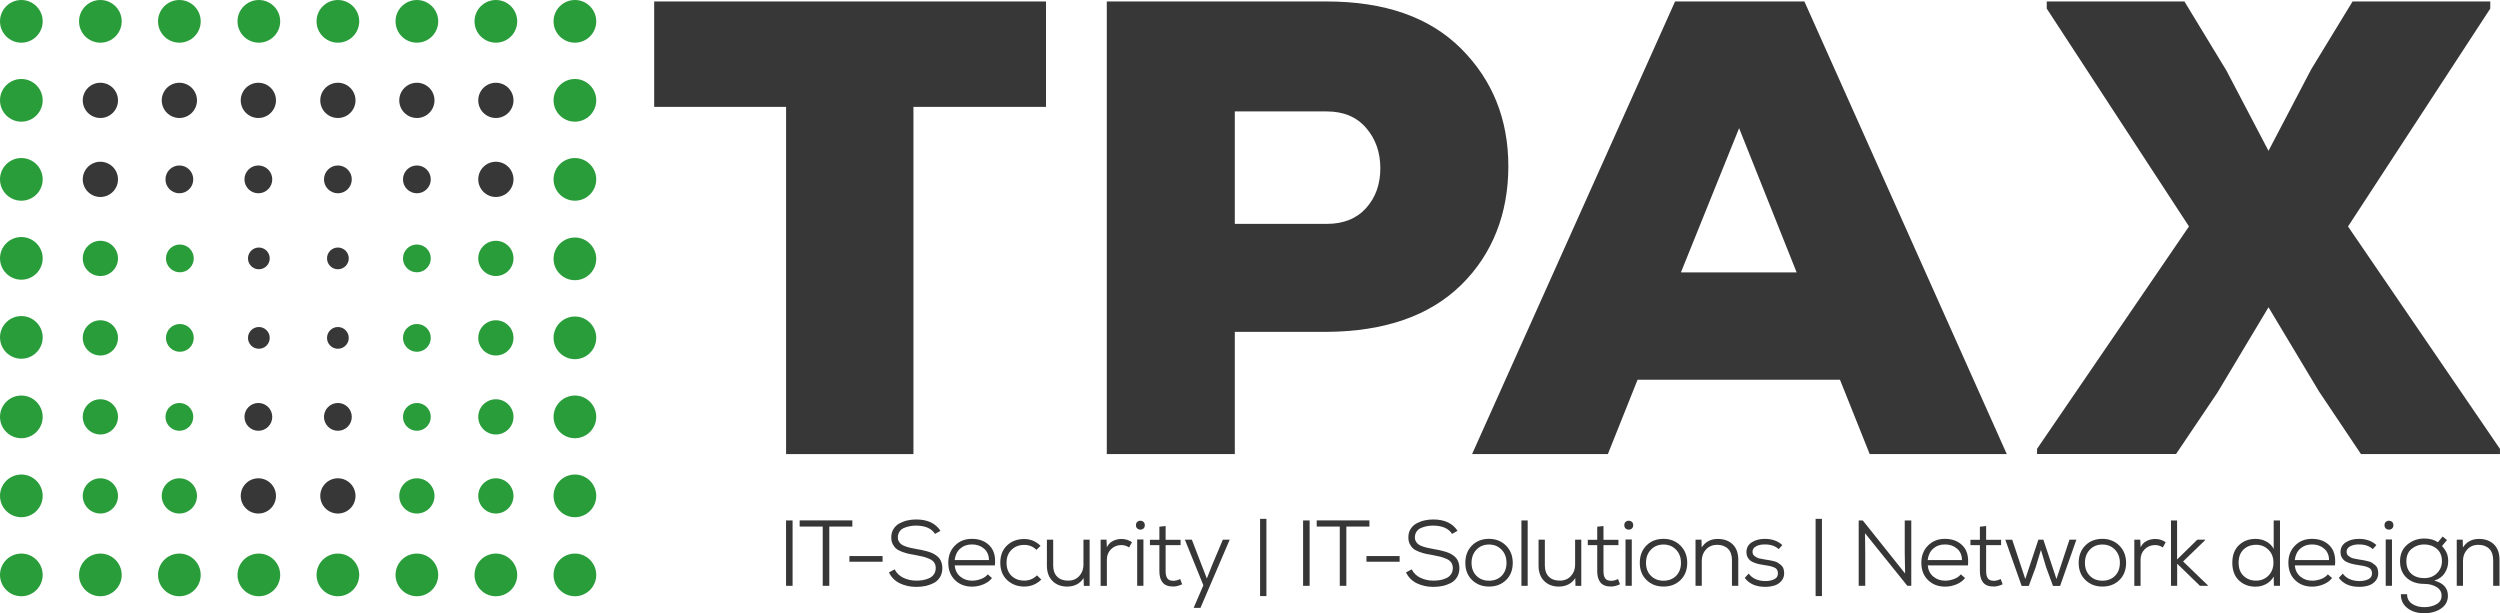 <?xml version="1.0" encoding="UTF-8"?>
<svg id="Layer_2" data-name="Layer 2" xmlns="http://www.w3.org/2000/svg" viewBox="0 0 611.45 150">
  <defs>
    <style>
      .cls-1 {
        fill: #2a9d3b;
      }

      .cls-1, .cls-2 {
        stroke-width: 0px;
      }

      .cls-2 {
        fill: #373738;
      }
    </style>
  </defs>
  <g id="Full_logo_type_copy" data-name="Full logo type copy">
    <g>
      <g>
        <path class="cls-2" d="M82.64,79.98c-1.46,0-2.66,1.19-2.66,2.66s1.19,2.66,2.66,2.66,2.66-1.19,2.66-2.66-1.19-2.66-2.66-2.66Z"/>
        <path class="cls-2" d="M63.31,79.98c-1.46,0-2.66,1.19-2.66,2.66s1.19,2.66,2.66,2.66,2.66-1.19,2.66-2.66-1.19-2.66-2.66-2.66Z"/>
        <path class="cls-2" d="M82.64,60.54c-1.46,0-2.66,1.19-2.66,2.66s1.19,2.66,2.66,2.66,2.66-1.19,2.66-2.66-1.19-2.66-2.66-2.66Z"/>
        <path class="cls-1" d="M101.96,59.8c-1.87,0-3.4,1.52-3.4,3.4s1.52,3.4,3.4,3.4,3.4-1.52,3.4-3.4-1.52-3.4-3.4-3.4Z"/>
        <path class="cls-2" d="M101.96,40.47c-1.87,0-3.4,1.52-3.4,3.4s1.52,3.4,3.4,3.4,3.4-1.52,3.4-3.4-1.52-3.4-3.4-3.4Z"/>
        <path class="cls-1" d="M101.96,79.24c-1.87,0-3.4,1.52-3.4,3.4s1.52,3.4,3.4,3.4,3.4-1.52,3.4-3.4-1.52-3.4-3.4-3.4Z"/>
        <path class="cls-1" d="M43.99,59.8c-1.87,0-3.4,1.52-3.4,3.4s1.52,3.4,3.4,3.4,3.4-1.52,3.4-3.4-1.52-3.4-3.4-3.4Z"/>
        <path class="cls-1" d="M43.99,79.24c-1.87,0-3.4,1.52-3.4,3.4s1.52,3.4,3.4,3.4,3.4-1.52,3.4-3.4-1.52-3.4-3.4-3.4Z"/>
        <path class="cls-2" d="M63.19,98.56c-1.87,0-3.4,1.52-3.4,3.4s1.52,3.4,3.4,3.4,3.4-1.52,3.4-3.4-1.52-3.4-3.4-3.4Z"/>
        <path class="cls-1" d="M43.87,98.56c-1.87,0-3.4,1.52-3.4,3.4s1.52,3.4,3.4,3.4,3.4-1.52,3.4-3.4-1.52-3.4-3.4-3.4Z"/>
        <path class="cls-2" d="M82.64,98.56c-1.87,0-3.4,1.52-3.4,3.4s1.52,3.4,3.4,3.4,3.4-1.52,3.4-3.4-1.52-3.4-3.4-3.4Z"/>
        <path class="cls-2" d="M63.19,40.47c-1.87,0-3.4,1.52-3.4,3.4s1.52,3.4,3.4,3.4,3.4-1.52,3.4-3.4-1.52-3.4-3.4-3.4Z"/>
        <path class="cls-2" d="M43.87,40.47c-1.87,0-3.4,1.52-3.4,3.4s1.52,3.4,3.4,3.4,3.4-1.52,3.4-3.4-1.52-3.4-3.4-3.4Z"/>
        <path class="cls-2" d="M82.64,40.47c-1.87,0-3.4,1.52-3.4,3.4s1.52,3.4,3.4,3.4,3.4-1.52,3.4-3.4-1.52-3.4-3.4-3.4Z"/>
        <path class="cls-1" d="M101.96,98.56c-1.87,0-3.4,1.52-3.4,3.4s1.52,3.4,3.4,3.4,3.4-1.52,3.4-3.4-1.52-3.4-3.4-3.4Z"/>
        <path class="cls-1" d="M121.28,58.89c-2.38,0-4.31,1.93-4.31,4.31s1.93,4.31,4.31,4.31,4.31-1.93,4.31-4.31-1.93-4.31-4.31-4.31Z"/>
        <path class="cls-1" d="M121.28,78.33c-2.38,0-4.31,1.93-4.31,4.31s1.93,4.31,4.31,4.31,4.31-1.93,4.31-4.31-1.93-4.31-4.31-4.31Z"/>
        <path class="cls-1" d="M140.61,77.41c-2.88,0-5.22,2.34-5.22,5.22s2.34,5.22,5.22,5.22,5.22-2.34,5.22-5.22-2.34-5.22-5.22-5.22Z"/>
        <path class="cls-1" d="M140.61,58.09c-2.88,0-5.22,2.34-5.22,5.22s2.34,5.22,5.22,5.22,5.22-2.34,5.22-5.22-2.34-5.22-5.22-5.22Z"/>
        <path class="cls-1" d="M140.61,38.65c-2.88,0-5.22,2.34-5.22,5.22s2.34,5.22,5.22,5.22,5.22-2.34,5.22-5.22-2.34-5.22-5.22-5.22Z"/>
        <path class="cls-1" d="M140.61,19.32c-2.88,0-5.22,2.34-5.22,5.22s2.34,5.22,5.22,5.22,5.22-2.34,5.22-5.22-2.34-5.22-5.22-5.22Z"/>
        <path class="cls-1" d="M140.61,0c-2.88,0-5.22,2.34-5.22,5.22s2.34,5.22,5.22,5.22,5.22-2.34,5.22-5.22-2.34-5.22-5.22-5.22Z"/>
        <path class="cls-1" d="M140.61,96.74c-2.88,0-5.22,2.34-5.22,5.22s2.34,5.22,5.22,5.22,5.22-2.34,5.22-5.22-2.34-5.22-5.22-5.22Z"/>
        <path class="cls-1" d="M140.61,116.06c-2.88,0-5.22,2.34-5.22,5.22s2.34,5.22,5.22,5.22,5.22-2.34,5.22-5.22-2.34-5.22-5.22-5.22Z"/>
        <circle class="cls-1" cx="82.64" cy="140.61" r="5.22"/>
        <path class="cls-1" d="M63.31,135.39c-2.88,0-5.22,2.34-5.22,5.22s2.34,5.22,5.22,5.22,5.22-2.34,5.22-5.22-2.34-5.22-5.22-5.22Z"/>
        <path class="cls-1" d="M43.87,135.39c-2.88,0-5.22,2.34-5.22,5.22s2.34,5.22,5.22,5.22,5.22-2.34,5.22-5.22-2.34-5.22-5.22-5.22Z"/>
        <path class="cls-1" d="M24.55,135.39c-2.88,0-5.22,2.34-5.22,5.22s2.34,5.22,5.22,5.22,5.22-2.34,5.22-5.22-2.34-5.22-5.22-5.22Z"/>
        <path class="cls-1" d="M101.96,135.39c-2.88,0-5.22,2.34-5.22,5.22s2.34,5.22,5.22,5.22,5.22-2.34,5.22-5.22-2.34-5.22-5.22-5.22Z"/>
        <path class="cls-1" d="M121.28,135.39c-2.88,0-5.22,2.34-5.22,5.22s2.34,5.22,5.22,5.22,5.22-2.34,5.22-5.22-2.34-5.22-5.22-5.22Z"/>
        <path class="cls-1" d="M5.22,57.97c-2.88,0-5.22,2.34-5.22,5.22s2.34,5.22,5.22,5.22,5.22-2.34,5.22-5.22-2.34-5.22-5.22-5.22Z"/>
        <path class="cls-1" d="M5.22,77.3c-2.88,0-5.22,2.34-5.22,5.22s2.34,5.22,5.22,5.22,5.22-2.34,5.22-5.22-2.34-5.22-5.22-5.22Z"/>
        <path class="cls-1" d="M5.22,96.74c-2.88,0-5.22,2.34-5.22,5.22s2.34,5.22,5.22,5.22,5.22-2.34,5.22-5.22-2.34-5.22-5.22-5.22Z"/>
        <path class="cls-1" d="M5.22,116.06c-2.88,0-5.22,2.34-5.22,5.22s2.34,5.22,5.22,5.22,5.22-2.34,5.22-5.22-2.34-5.22-5.22-5.22Z"/>
        <path class="cls-1" d="M5.22,135.39c-2.88,0-5.22,2.34-5.22,5.22s2.34,5.22,5.22,5.22,5.22-2.34,5.22-5.22-2.34-5.22-5.22-5.22Z"/>
        <path class="cls-1" d="M82.64,0c-2.88,0-5.22,2.34-5.22,5.22s2.34,5.22,5.22,5.22,5.22-2.34,5.22-5.22-2.34-5.22-5.22-5.22Z"/>
        <path class="cls-1" d="M63.31,0c-2.88,0-5.22,2.34-5.22,5.22s2.34,5.22,5.22,5.22,5.22-2.34,5.22-5.22-2.34-5.22-5.22-5.22Z"/>
        <path class="cls-1" d="M43.87,0c-2.88,0-5.22,2.34-5.22,5.22s2.34,5.22,5.22,5.22,5.22-2.34,5.22-5.22-2.34-5.22-5.22-5.22Z"/>
        <path class="cls-1" d="M24.55,0c-2.88,0-5.22,2.34-5.22,5.22s2.34,5.22,5.22,5.22,5.22-2.34,5.22-5.22S27.43,0,24.55,0Z"/>
        <path class="cls-1" d="M101.96,0c-2.88,0-5.22,2.34-5.22,5.22s2.34,5.22,5.22,5.22,5.22-2.34,5.22-5.22-2.34-5.22-5.22-5.22Z"/>
        <path class="cls-1" d="M121.28,0c-2.88,0-5.22,2.34-5.22,5.22s2.34,5.22,5.22,5.22,5.22-2.34,5.22-5.22-2.34-5.22-5.22-5.22Z"/>
        <path class="cls-1" d="M5.22,0C2.34,0,0,2.34,0,5.22s2.34,5.22,5.22,5.22,5.22-2.34,5.22-5.22S8.1,0,5.22,0Z"/>
        <path class="cls-1" d="M5.22,38.65c-2.88,0-5.22,2.34-5.22,5.22s2.34,5.22,5.22,5.22,5.22-2.34,5.22-5.22-2.34-5.22-5.22-5.22Z"/>
        <path class="cls-1" d="M5.22,19.32c-2.88,0-5.22,2.34-5.22,5.22s2.34,5.22,5.22,5.22,5.22-2.34,5.22-5.22-2.34-5.22-5.22-5.22Z"/>
        <path class="cls-1" d="M140.61,135.39c-2.88,0-5.22,2.34-5.22,5.22s2.34,5.22,5.22,5.22,5.22-2.34,5.22-5.22-2.34-5.22-5.22-5.22Z"/>
        <path class="cls-1" d="M121.28,97.65c-2.38,0-4.31,1.93-4.31,4.31s1.93,4.31,4.31,4.31,4.31-1.93,4.31-4.31-1.93-4.31-4.31-4.31Z"/>
        <path class="cls-1" d="M121.28,116.98c-2.38,0-4.31,1.93-4.31,4.31s1.93,4.31,4.31,4.31,4.31-1.93,4.31-4.31-1.93-4.31-4.31-4.31Z"/>
        <path class="cls-2" d="M121.28,39.56c-2.38,0-4.31,1.93-4.31,4.31s1.93,4.31,4.31,4.31,4.31-1.93,4.31-4.31-1.93-4.31-4.31-4.31Z"/>
        <path class="cls-2" d="M63.19,116.98c-2.38,0-4.31,1.93-4.31,4.31s1.93,4.31,4.31,4.31,4.31-1.93,4.31-4.31-1.93-4.31-4.31-4.31Z"/>
        <path class="cls-2" d="M82.64,116.98c-2.38,0-4.31,1.93-4.31,4.31s1.93,4.31,4.31,4.31,4.31-1.93,4.31-4.31-1.93-4.31-4.31-4.31Z"/>
        <path class="cls-1" d="M101.96,116.98c-2.38,0-4.31,1.93-4.31,4.31s1.93,4.31,4.31,4.31,4.31-1.93,4.31-4.31-1.93-4.31-4.31-4.31Z"/>
        <path class="cls-1" d="M43.87,116.98c-2.38,0-4.31,1.93-4.31,4.31s1.93,4.31,4.31,4.31,4.31-1.93,4.31-4.31-1.93-4.31-4.31-4.31Z"/>
        <path class="cls-2" d="M82.64,20.24c-2.38,0-4.31,1.93-4.31,4.31s1.93,4.31,4.31,4.31,4.31-1.93,4.31-4.31-1.93-4.31-4.31-4.31Z"/>
        <path class="cls-2" d="M63.19,20.24c-2.38,0-4.31,1.93-4.31,4.31s1.93,4.31,4.31,4.31,4.31-1.93,4.31-4.31-1.93-4.31-4.31-4.31Z"/>
        <path class="cls-2" d="M43.87,20.24c-2.38,0-4.31,1.93-4.31,4.31s1.93,4.31,4.31,4.31,4.31-1.93,4.31-4.31-1.93-4.31-4.31-4.31Z"/>
        <path class="cls-2" d="M101.96,20.24c-2.38,0-4.31,1.93-4.31,4.31s1.93,4.31,4.31,4.31,4.31-1.93,4.31-4.31-1.93-4.31-4.31-4.31Z"/>
        <path class="cls-1" d="M24.55,78.33c-2.38,0-4.31,1.93-4.31,4.31s1.93,4.31,4.31,4.31,4.31-1.93,4.31-4.31-1.93-4.31-4.31-4.31Z"/>
        <path class="cls-1" d="M24.55,58.89c-2.38,0-4.31,1.93-4.31,4.31s1.93,4.31,4.31,4.31,4.31-1.93,4.31-4.31-1.93-4.31-4.31-4.31Z"/>
        <path class="cls-2" d="M24.55,39.56c-2.38,0-4.31,1.93-4.31,4.31s1.93,4.31,4.31,4.31,4.31-1.93,4.31-4.31-1.93-4.31-4.31-4.31Z"/>
        <path class="cls-2" d="M24.55,20.24c-2.38,0-4.31,1.93-4.31,4.31s1.93,4.31,4.31,4.31,4.31-1.93,4.31-4.31-1.93-4.31-4.31-4.31Z"/>
        <path class="cls-1" d="M24.55,97.65c-2.38,0-4.31,1.93-4.31,4.31s1.93,4.31,4.31,4.31,4.31-1.93,4.31-4.31-1.93-4.31-4.31-4.31Z"/>
        <path class="cls-1" d="M24.55,116.98c-2.38,0-4.31,1.93-4.31,4.31s1.93,4.31,4.31,4.31,4.31-1.93,4.31-4.31-1.93-4.31-4.31-4.31Z"/>
        <path class="cls-2" d="M121.28,20.24c-2.38,0-4.31,1.93-4.31,4.31s1.93,4.31,4.31,4.31,4.31-1.93,4.31-4.31-1.93-4.31-4.31-4.31Z"/>
        <path class="cls-2" d="M63.31,60.54c-1.46,0-2.66,1.19-2.66,2.66s1.19,2.66,2.66,2.66,2.66-1.19,2.66-2.66-1.19-2.66-2.66-2.66Z"/>
      </g>
      <g>
        <path class="cls-2" d="M192.26,111.06V26.14h-32.26V.36h95.83v25.78h-32.42v84.92h-31.15Z"/>
        <path class="cls-2" d="M324.47,81.17h-22.46v29.89h-31.31V.36h53.77c14.23,0,25.2,3.85,32.89,11.54,7.7,7.7,11.55,17.29,11.55,28.78s-3.85,21.48-11.55,29.02c-7.7,7.54-18.66,11.36-32.89,11.47ZM302.01,27.24v27.52h22.46c4.11,0,7.33-1.29,9.65-3.87,2.32-2.58,3.48-5.82,3.48-9.73s-1.16-7.2-3.48-9.88c-2.32-2.69-5.53-4.03-9.65-4.03h-22.46Z"/>
        <path class="cls-2" d="M457.29,111.06l-7.27-18.19h-49.5l-7.27,18.19h-33.21L409.69.36h31.63l49.5,110.7h-33.53ZM439.42,66.62l-14.07-35.27-14.23,35.27h28.31Z"/>
        <path class="cls-2" d="M544.55,17.28l10.28,19.61,10.44-19.93,10.12-16.6h33.68v1.74l-34.79,53.29,37.16,54.4v1.26h-34l-10.28-15.34-12.33-20.56-12.49,20.87-10.12,15.02h-34v-1.26l37.16-54.4L500.59,2.1V.36h33.68l10.28,16.92Z"/>
      </g>
      <g>
        <path class="cls-2" d="M193.85,143.28h-1.6v-15.99h1.6v15.99Z"/>
        <path class="cls-2" d="M201.22,143.28v-14.49h-5.64v-1.51h12.89v1.51h-5.64v14.49h-1.6Z"/>
        <path class="cls-2" d="M207.75,137.39v-1.39h8.11v1.39h-8.11Z"/>
        <path class="cls-2" d="M230.03,129.83l-1.35.75c-.82-1.32-2.35-2-4.59-2.03-.55,0-1.07.04-1.55.14-.49.09-.96.24-1.43.43s-.83.5-1.11.9c-.27.4-.41.89-.41,1.45,0,.37.08.69.25.97.17.28.37.51.62.7.24.18.58.35,1.02.5.43.15.84.27,1.22.35.38.08.86.18,1.44.29.55.09,1,.18,1.36.25.36.08.78.18,1.27.32.49.14.89.28,1.21.42s.65.33.99.57c.34.24.62.5.82.78.21.28.37.62.5,1.02.13.4.19.83.19,1.3,0,.85-.19,1.6-.58,2.23-.39.63-.91,1.11-1.55,1.44-.65.33-1.32.56-2.02.71-.7.14-1.45.22-2.24.22-1.46,0-2.8-.29-4-.87-1.2-.58-2.1-1.47-2.67-2.67l1.39-.75c.5.96,1.24,1.66,2.2,2.1s1.99.66,3.07.66c.56,0,1.1-.04,1.6-.12.5-.08,1.01-.23,1.51-.45.5-.21.91-.53,1.21-.96.3-.43.46-.94.46-1.55,0-.52-.13-.96-.38-1.34-.25-.37-.64-.67-1.16-.9-.53-.23-1.02-.4-1.5-.53-.47-.12-1.09-.25-1.85-.39-.73-.12-1.33-.24-1.8-.34-.47-.11-1-.27-1.59-.49-.59-.22-1.05-.47-1.38-.75-.34-.28-.62-.66-.86-1.12s-.35-.99-.35-1.59c-.02-.79.16-1.49.54-2.09.37-.6.87-1.07,1.48-1.39s1.26-.57,1.94-.72,1.38-.23,2.11-.23c2.77,0,4.76.93,5.96,2.79Z"/>
        <path class="cls-2" d="M243.32,138.28h-9.82c.11,1.16.56,2.07,1.36,2.74.8.67,1.77,1,2.91,1,.72,0,1.44-.14,2.16-.41.72-.27,1.28-.66,1.66-1.14l1.03.91c-.53.67-1.24,1.19-2.13,1.55s-1.79.55-2.72.55c-1.71,0-3.11-.53-4.2-1.6-1.1-1.07-1.64-2.49-1.64-4.27,0-1.69.54-3.08,1.63-4.18,1.09-1.1,2.47-1.64,4.15-1.64,1.8,0,3.24.55,4.32,1.66,1.08,1.1,1.52,2.71,1.3,4.83ZM233.49,136.98h8.39c-.02-1.19-.42-2.12-1.21-2.8-.79-.68-1.77-1.02-2.95-1.02s-2.09.34-2.86,1c-.76.67-1.22,1.61-1.37,2.81Z"/>
        <path class="cls-2" d="M253.63,140.72l1.05,1.03c-1.16,1.14-2.55,1.71-4.18,1.71s-3.05-.53-4.17-1.58c-1.12-1.05-1.68-2.47-1.68-4.25s.55-3.19,1.66-4.24c1.1-1.04,2.5-1.56,4.19-1.56,1.54,0,2.87.56,4,1.67l-1.01.98c-.82-.81-1.81-1.21-2.97-1.21-1.25,0-2.29.39-3.11,1.18s-1.23,1.85-1.23,3.19.41,2.44,1.23,3.21c.82.77,1.85,1.15,3.08,1.15s2.28-.43,3.13-1.28Z"/>
        <path class="cls-2" d="M256.06,132h1.53v6.33c0,1.17.33,2.08.99,2.73s1.56.96,2.71.95c1.08,0,1.97-.37,2.66-1.11.69-.74,1.04-1.66,1.04-2.75v-6.15h1.51v11.29h-1.42l-.05-1.9c-.88,1.36-2.22,2.05-4,2.08-1.49,0-2.7-.46-3.61-1.37-.91-.91-1.37-2.16-1.37-3.75v-6.35Z"/>
        <path class="cls-2" d="M269.19,132h1.44l.09,1.85c.33-.7.83-1.22,1.48-1.54.65-.33,1.36-.49,2.1-.49.94,0,1.8.27,2.56.8l-.71,1.28c-.58-.4-1.23-.59-1.94-.59-.99.02-1.82.36-2.49,1.03-.67.67-1,1.52-1,2.54v6.42h-1.53v-11.29Z"/>
        <path class="cls-2" d="M278.38,129.41c-.37-.18-.55-.5-.55-.96s.18-.78.54-.96c.36-.18.72-.18,1.08,0,.37.18.55.5.55.96s-.18.78-.54.96-.72.18-1.08,0ZM279.66,131.95h-1.53v11.33h1.53v-11.33Z"/>
        <path class="cls-2" d="M283.56,128.82l1.53-.16v3.36h3.66v1.3h-3.66v6.38c0,.78.14,1.36.42,1.76.28.4.78.59,1.5.59.47,0,1.02-.14,1.64-.43l.48,1.28c-.78.37-1.5.55-2.17.55-1.17.01-2.03-.3-2.58-.95-.55-.65-.82-1.58-.82-2.8v-6.38h-2.31v-1.3h2.31v-3.2Z"/>
        <path class="cls-2" d="M299.07,132h1.69l-7.15,16.68h-1.67l2.38-5.53-4.52-11.15h1.71l2.4,6.24,1.26,3.25,1.28-3.25,2.63-6.24Z"/>
        <path class="cls-2" d="M309.74,126.9v18.89h-1.55v-18.89h1.55Z"/>
        <path class="cls-2" d="M320.31,143.28h-1.6v-15.99h1.6v15.99Z"/>
        <path class="cls-2" d="M327.68,143.28v-14.49h-5.64v-1.51h12.89v1.51h-5.64v14.49h-1.6Z"/>
        <path class="cls-2" d="M334.21,137.39v-1.39h8.11v1.39h-8.11Z"/>
        <path class="cls-2" d="M356.49,129.83l-1.35.75c-.82-1.32-2.35-2-4.59-2.03-.55,0-1.07.04-1.55.14-.49.09-.96.24-1.43.43s-.83.5-1.11.9c-.27.4-.41.89-.41,1.45,0,.37.08.69.25.97.17.28.37.51.62.7s.58.35,1.02.5c.43.15.84.27,1.22.35.38.08.86.18,1.44.29.55.09,1,.18,1.36.25.36.08.78.18,1.27.32s.89.28,1.21.42.65.33.99.57c.34.24.62.5.82.78s.37.62.5,1.02c.13.4.19.83.19,1.3,0,.85-.19,1.6-.58,2.23-.39.63-.91,1.11-1.55,1.44-.65.33-1.32.56-2.02.71-.7.14-1.45.22-2.24.22-1.46,0-2.8-.29-4-.87s-2.09-1.47-2.67-2.67l1.39-.75c.5.96,1.24,1.66,2.21,2.1.97.44,1.99.66,3.07.66.56,0,1.1-.04,1.6-.12.5-.08,1.01-.23,1.51-.45.5-.21.91-.53,1.21-.96.3-.43.46-.94.46-1.55,0-.52-.13-.96-.38-1.34-.25-.37-.64-.67-1.16-.9-.53-.23-1.02-.4-1.5-.53-.47-.12-1.09-.25-1.85-.39-.73-.12-1.33-.24-1.8-.34s-1-.27-1.59-.49c-.59-.22-1.05-.47-1.38-.75-.34-.28-.62-.66-.86-1.12s-.35-.99-.35-1.59c-.02-.79.16-1.49.54-2.09.37-.6.87-1.07,1.48-1.39s1.26-.57,1.94-.72,1.38-.23,2.11-.23c2.77,0,4.76.93,5.96,2.79Z"/>
        <path class="cls-2" d="M364.18,131.79c1.66,0,3.04.55,4.15,1.64,1.1,1.1,1.66,2.51,1.66,4.23s-.54,3.14-1.63,4.2c-1.09,1.07-2.48,1.6-4.17,1.6s-3.06-.54-4.16-1.61c-1.1-1.07-1.64-2.47-1.64-4.19s.54-3.15,1.62-4.24c1.08-1.09,2.48-1.63,4.18-1.63ZM367.25,134.44c-.8-.84-1.82-1.26-3.07-1.26s-2.27.42-3.07,1.26c-.8.84-1.2,1.91-1.2,3.22s.4,2.37,1.2,3.17c.8.8,1.82,1.2,3.07,1.2s2.31-.4,3.1-1.2c.78-.8,1.18-1.85,1.18-3.17s-.4-2.38-1.2-3.22Z"/>
        <path class="cls-2" d="M372.11,127.29h1.53v15.99h-1.53v-15.99Z"/>
        <path class="cls-2" d="M376.31,132h1.53v6.33c0,1.17.33,2.08.99,2.73s1.56.96,2.71.95c1.08,0,1.97-.37,2.66-1.11.69-.74,1.04-1.66,1.04-2.75v-6.15h1.51v11.29h-1.42l-.05-1.9c-.88,1.36-2.22,2.05-4,2.08-1.49,0-2.7-.46-3.61-1.37s-1.37-2.16-1.37-3.75v-6.35Z"/>
        <path class="cls-2" d="M390.65,128.82l1.53-.16v3.36h3.66v1.3h-3.66v6.38c0,.78.14,1.36.42,1.76.28.4.78.59,1.5.59.47,0,1.02-.14,1.64-.43l.48,1.28c-.78.37-1.5.55-2.17.55-1.17.01-2.03-.3-2.58-.95-.55-.65-.82-1.58-.82-2.8v-6.38h-2.31v-1.3h2.31v-3.2Z"/>
        <path class="cls-2" d="M397.82,129.41c-.37-.18-.55-.5-.55-.96s.18-.78.54-.96.72-.18,1.09,0,.55.5.55.96-.18.78-.54.96c-.36.18-.72.18-1.09,0ZM399.1,131.95h-1.53v11.33h1.53v-11.33Z"/>
        <path class="cls-2" d="M406.85,131.79c1.66,0,3.04.55,4.15,1.64,1.1,1.1,1.66,2.51,1.66,4.23s-.54,3.14-1.63,4.2c-1.09,1.07-2.48,1.6-4.17,1.6s-3.06-.54-4.16-1.61c-1.1-1.07-1.64-2.47-1.64-4.19s.54-3.15,1.62-4.24c1.08-1.09,2.48-1.63,4.18-1.63ZM409.92,134.44c-.8-.84-1.82-1.26-3.07-1.26s-2.27.42-3.07,1.26c-.8.84-1.2,1.91-1.2,3.22s.4,2.37,1.2,3.17c.8.8,1.82,1.2,3.07,1.2s2.31-.4,3.1-1.2c.78-.8,1.18-1.85,1.18-3.17s-.4-2.38-1.2-3.22Z"/>
        <path class="cls-2" d="M425.15,143.28h-1.55v-6.33c0-1.19-.33-2.1-.98-2.74-.66-.64-1.55-.96-2.7-.96-1.08.02-1.97.39-2.66,1.13-.69.74-1.04,1.66-1.04,2.75v6.15h-1.53v-11.29h1.46l.05,1.9c.9-1.38,2.21-2.08,3.93-2.08,1.51,0,2.72.44,3.64,1.32s1.38,2.15,1.38,3.79v6.35Z"/>
        <path class="cls-2" d="M435.93,133.3l-.89,1c-.84-.76-1.95-1.14-3.34-1.14-.88-.02-1.62.14-2.21.46s-.87.78-.86,1.37c0,.41.17.75.53,1.03.35.27.71.46,1.08.55.37.09.86.18,1.47.28.49.08.85.13,1.07.17s.57.11,1.02.22c.45.11.79.24,1.03.39.24.15.49.34.77.57.27.23.47.51.59.86.12.34.18.74.18,1.18-.01.75-.25,1.38-.72,1.9-.46.52-1.03.88-1.7,1.08-.67.2-1.41.31-2.22.31-2.25,0-3.92-.73-5-2.19l.96-1.05c.88,1.19,2.24,1.8,4.07,1.83.81,0,1.52-.14,2.15-.43s.94-.78.94-1.46c0-.35-.08-.65-.23-.89-.15-.24-.4-.44-.75-.58-.35-.14-.68-.25-.99-.32-.31-.07-.74-.14-1.29-.22-.52-.08-.96-.15-1.31-.23-.36-.08-.75-.19-1.18-.35s-.77-.34-1.03-.55c-.26-.21-.48-.48-.66-.83s-.27-.75-.27-1.19c0-1.08.45-1.9,1.35-2.46.9-.56,1.96-.82,3.2-.81,1.72,0,3.14.51,4.25,1.53Z"/>
        <path class="cls-2" d="M445.61,126.9v18.89h-1.55v-18.89h1.55Z"/>
        <path class="cls-2" d="M455.6,127.29l10.35,12.98-.09-5.3v-7.68h1.6v15.99h-.96l-10.35-12.86.05,4.73v8.13h-1.6v-15.99h1Z"/>
        <path class="cls-2" d="M481.31,138.28h-9.82c.11,1.16.56,2.07,1.36,2.74.8.67,1.77,1,2.91,1,.72,0,1.44-.14,2.16-.41.72-.27,1.28-.66,1.66-1.14l1.03.91c-.53.67-1.24,1.19-2.13,1.55s-1.79.55-2.72.55c-1.71,0-3.11-.53-4.2-1.6-1.1-1.07-1.64-2.49-1.64-4.27,0-1.69.54-3.08,1.63-4.18,1.09-1.1,2.47-1.64,4.15-1.64,1.8,0,3.24.55,4.32,1.66,1.08,1.1,1.51,2.71,1.3,4.83ZM471.48,136.98h8.38c-.01-1.19-.42-2.12-1.21-2.8-.79-.68-1.77-1.02-2.95-1.02s-2.09.34-2.86,1c-.76.67-1.22,1.61-1.37,2.81Z"/>
        <path class="cls-2" d="M484.24,128.82l1.53-.16v3.36h3.66v1.3h-3.66v6.38c0,.78.14,1.36.42,1.76.28.4.78.59,1.5.59.47,0,1.02-.14,1.64-.43l.48,1.28c-.78.37-1.5.55-2.17.55-1.17.01-2.03-.3-2.58-.95-.55-.65-.82-1.58-.82-2.8v-6.38h-2.31v-1.3h2.31v-3.2Z"/>
        <path class="cls-2" d="M498.56,132h1.21l3.2,9.62,3.18-9.62h1.69l-3.98,11.31h-1.74l-1.67-4.55-1.28-4.27-1.3,4.3-1.67,4.52h-1.74l-4-11.31h1.69l3.2,9.62,3.2-9.62Z"/>
        <path class="cls-2" d="M514.19,131.79c1.66,0,3.04.55,4.15,1.64,1.1,1.1,1.66,2.51,1.66,4.23s-.54,3.14-1.63,4.2c-1.09,1.07-2.48,1.6-4.17,1.6s-3.06-.54-4.16-1.61c-1.1-1.07-1.64-2.47-1.64-4.19s.54-3.15,1.62-4.24c1.08-1.09,2.48-1.63,4.18-1.63ZM517.27,134.44c-.8-.84-1.82-1.26-3.07-1.26s-2.27.42-3.07,1.26c-.8.84-1.2,1.91-1.2,3.22s.4,2.37,1.2,3.17c.8.8,1.82,1.2,3.07,1.2s2.31-.4,3.1-1.2c.78-.8,1.18-1.85,1.18-3.17s-.4-2.38-1.2-3.22Z"/>
        <path class="cls-2" d="M522.02,132h1.44l.09,1.85c.33-.7.83-1.22,1.48-1.54.65-.33,1.36-.49,2.1-.49.94,0,1.8.27,2.56.8l-.71,1.28c-.58-.4-1.23-.59-1.94-.59-.99.02-1.82.36-2.49,1.03s-1.01,1.52-1.01,2.54v6.42h-1.53v-11.29Z"/>
        <path class="cls-2" d="M530.96,127.29h1.51v9.55l4.94-4.84h1.94v.09l-5.41,5.23,6.08,5.87v.09h-1.96l-5.57-5.41v5.41h-1.51v-15.99Z"/>
        <path class="cls-2" d="M556.11,127.29h1.53v15.99h-1.49l-.05-2.26c-.44.79-1.06,1.4-1.86,1.83-.8.43-1.66.64-2.57.64-1.66,0-3.02-.52-4.09-1.55s-1.6-2.47-1.6-4.3.53-3.26,1.6-4.29,2.43-1.55,4.09-1.55c.93,0,1.8.21,2.6.63.81.42,1.42,1.02,1.83,1.82v-6.95ZM551.77,133.25c-1.23,0-2.25.39-3.05,1.15-.8.77-1.2,1.85-1.2,3.23s.4,2.45,1.21,3.22,1.82,1.16,3.04,1.16,2.24-.41,3.05-1.23c.81-.82,1.22-1.88,1.22-3.18s-.41-2.33-1.22-3.14-1.83-1.22-3.05-1.22Z"/>
        <path class="cls-2" d="M571.08,138.28h-9.82c.11,1.16.56,2.07,1.36,2.74.8.67,1.77,1,2.91,1,.72,0,1.44-.14,2.16-.41.72-.27,1.28-.66,1.66-1.14l1.03.91c-.53.67-1.24,1.19-2.13,1.55s-1.79.55-2.72.55c-1.71,0-3.11-.53-4.2-1.6-1.1-1.07-1.64-2.49-1.64-4.27,0-1.69.54-3.08,1.63-4.18,1.09-1.1,2.47-1.64,4.15-1.64,1.8,0,3.24.55,4.32,1.66,1.08,1.1,1.51,2.71,1.3,4.83ZM561.26,136.98h8.38c-.01-1.19-.42-2.12-1.21-2.8-.79-.68-1.77-1.02-2.95-1.02s-2.09.34-2.86,1c-.76.67-1.22,1.61-1.37,2.81Z"/>
        <path class="cls-2" d="M581.23,133.3l-.89,1c-.84-.76-1.95-1.14-3.34-1.14-.88-.02-1.62.14-2.21.46s-.87.78-.86,1.37c0,.41.17.75.53,1.03.35.27.71.46,1.08.55.37.09.86.18,1.47.28.49.08.85.13,1.07.17s.57.11,1.02.22c.45.11.79.24,1.03.39.24.15.49.34.77.57.27.23.47.51.59.86.12.34.18.74.18,1.18-.01.75-.25,1.38-.72,1.9-.46.52-1.03.88-1.7,1.08-.67.2-1.41.31-2.22.31-2.25,0-3.92-.73-5-2.19l.96-1.05c.88,1.19,2.24,1.8,4.07,1.83.81,0,1.52-.14,2.15-.43s.94-.78.94-1.46c0-.35-.08-.65-.23-.89-.15-.24-.4-.44-.75-.58-.35-.14-.68-.25-.99-.32-.31-.07-.74-.14-1.29-.22-.52-.08-.96-.15-1.31-.23-.36-.08-.75-.19-1.18-.35s-.77-.34-1.03-.55c-.26-.21-.48-.48-.66-.83s-.27-.75-.27-1.19c0-1.08.45-1.9,1.35-2.46.9-.56,1.96-.82,3.2-.81,1.72,0,3.14.51,4.25,1.53Z"/>
        <path class="cls-2" d="M583.75,129.41c-.37-.18-.55-.5-.55-.96s.18-.78.54-.96.72-.18,1.09,0,.55.5.55.96-.18.78-.54.96c-.36.18-.72.18-1.09,0ZM585.03,131.95h-1.53v11.33h1.53v-11.33Z"/>
        <path class="cls-2" d="M596.24,132.64l1.19-1.42,1.05.87-1.21,1.44c.49.55.86,1.1,1.12,1.67.26.56.39,1.26.39,2.08,0,1.07-.29,2.04-.88,2.92-.59.88-1.43,1.48-2.53,1.8,2.22.59,3.34,1.83,3.34,3.7,0,1.34-.57,2.39-1.7,3.15s-2.5,1.14-4.1,1.14-3.03-.42-4.11-1.26c-1.08-.84-1.61-1.97-1.6-3.4h1.53c-.02,1,.39,1.79,1.21,2.34.82.56,1.81.83,2.97.83s2.16-.24,2.99-.71c.84-.47,1.26-1.17,1.26-2.1s-.42-1.64-1.26-2.14c-.84-.49-1.84-.74-2.99-.74-1.77,0-3.2-.5-4.28-1.48-1.09-.99-1.63-2.35-1.63-4.07s.6-3.08,1.79-4.07c1.2-.99,2.57-1.48,4.12-1.48,1.36,0,2.47.3,3.34.91ZM592.91,133.16c-1.16,0-2.17.35-3.05,1.06-.88.71-1.31,1.72-1.31,3.05s.41,2.36,1.22,3.07c.81.71,1.86,1.06,3.14,1.06s2.32-.4,3.13-1.21c.81-.81,1.21-1.78,1.21-2.92,0-1.32-.42-2.34-1.27-3.05-.85-.71-1.87-1.06-3.07-1.06Z"/>
        <path class="cls-2" d="M611.33,143.28h-1.55v-6.33c0-1.19-.33-2.1-.98-2.74-.66-.64-1.55-.96-2.7-.96-1.08.02-1.97.39-2.66,1.13-.69.74-1.04,1.66-1.04,2.75v6.15h-1.53v-11.29h1.46l.05,1.9c.9-1.38,2.21-2.08,3.93-2.08,1.51,0,2.72.44,3.64,1.32s1.38,2.15,1.38,3.79v6.35Z"/>
      </g>
    </g>
  </g>
</svg>